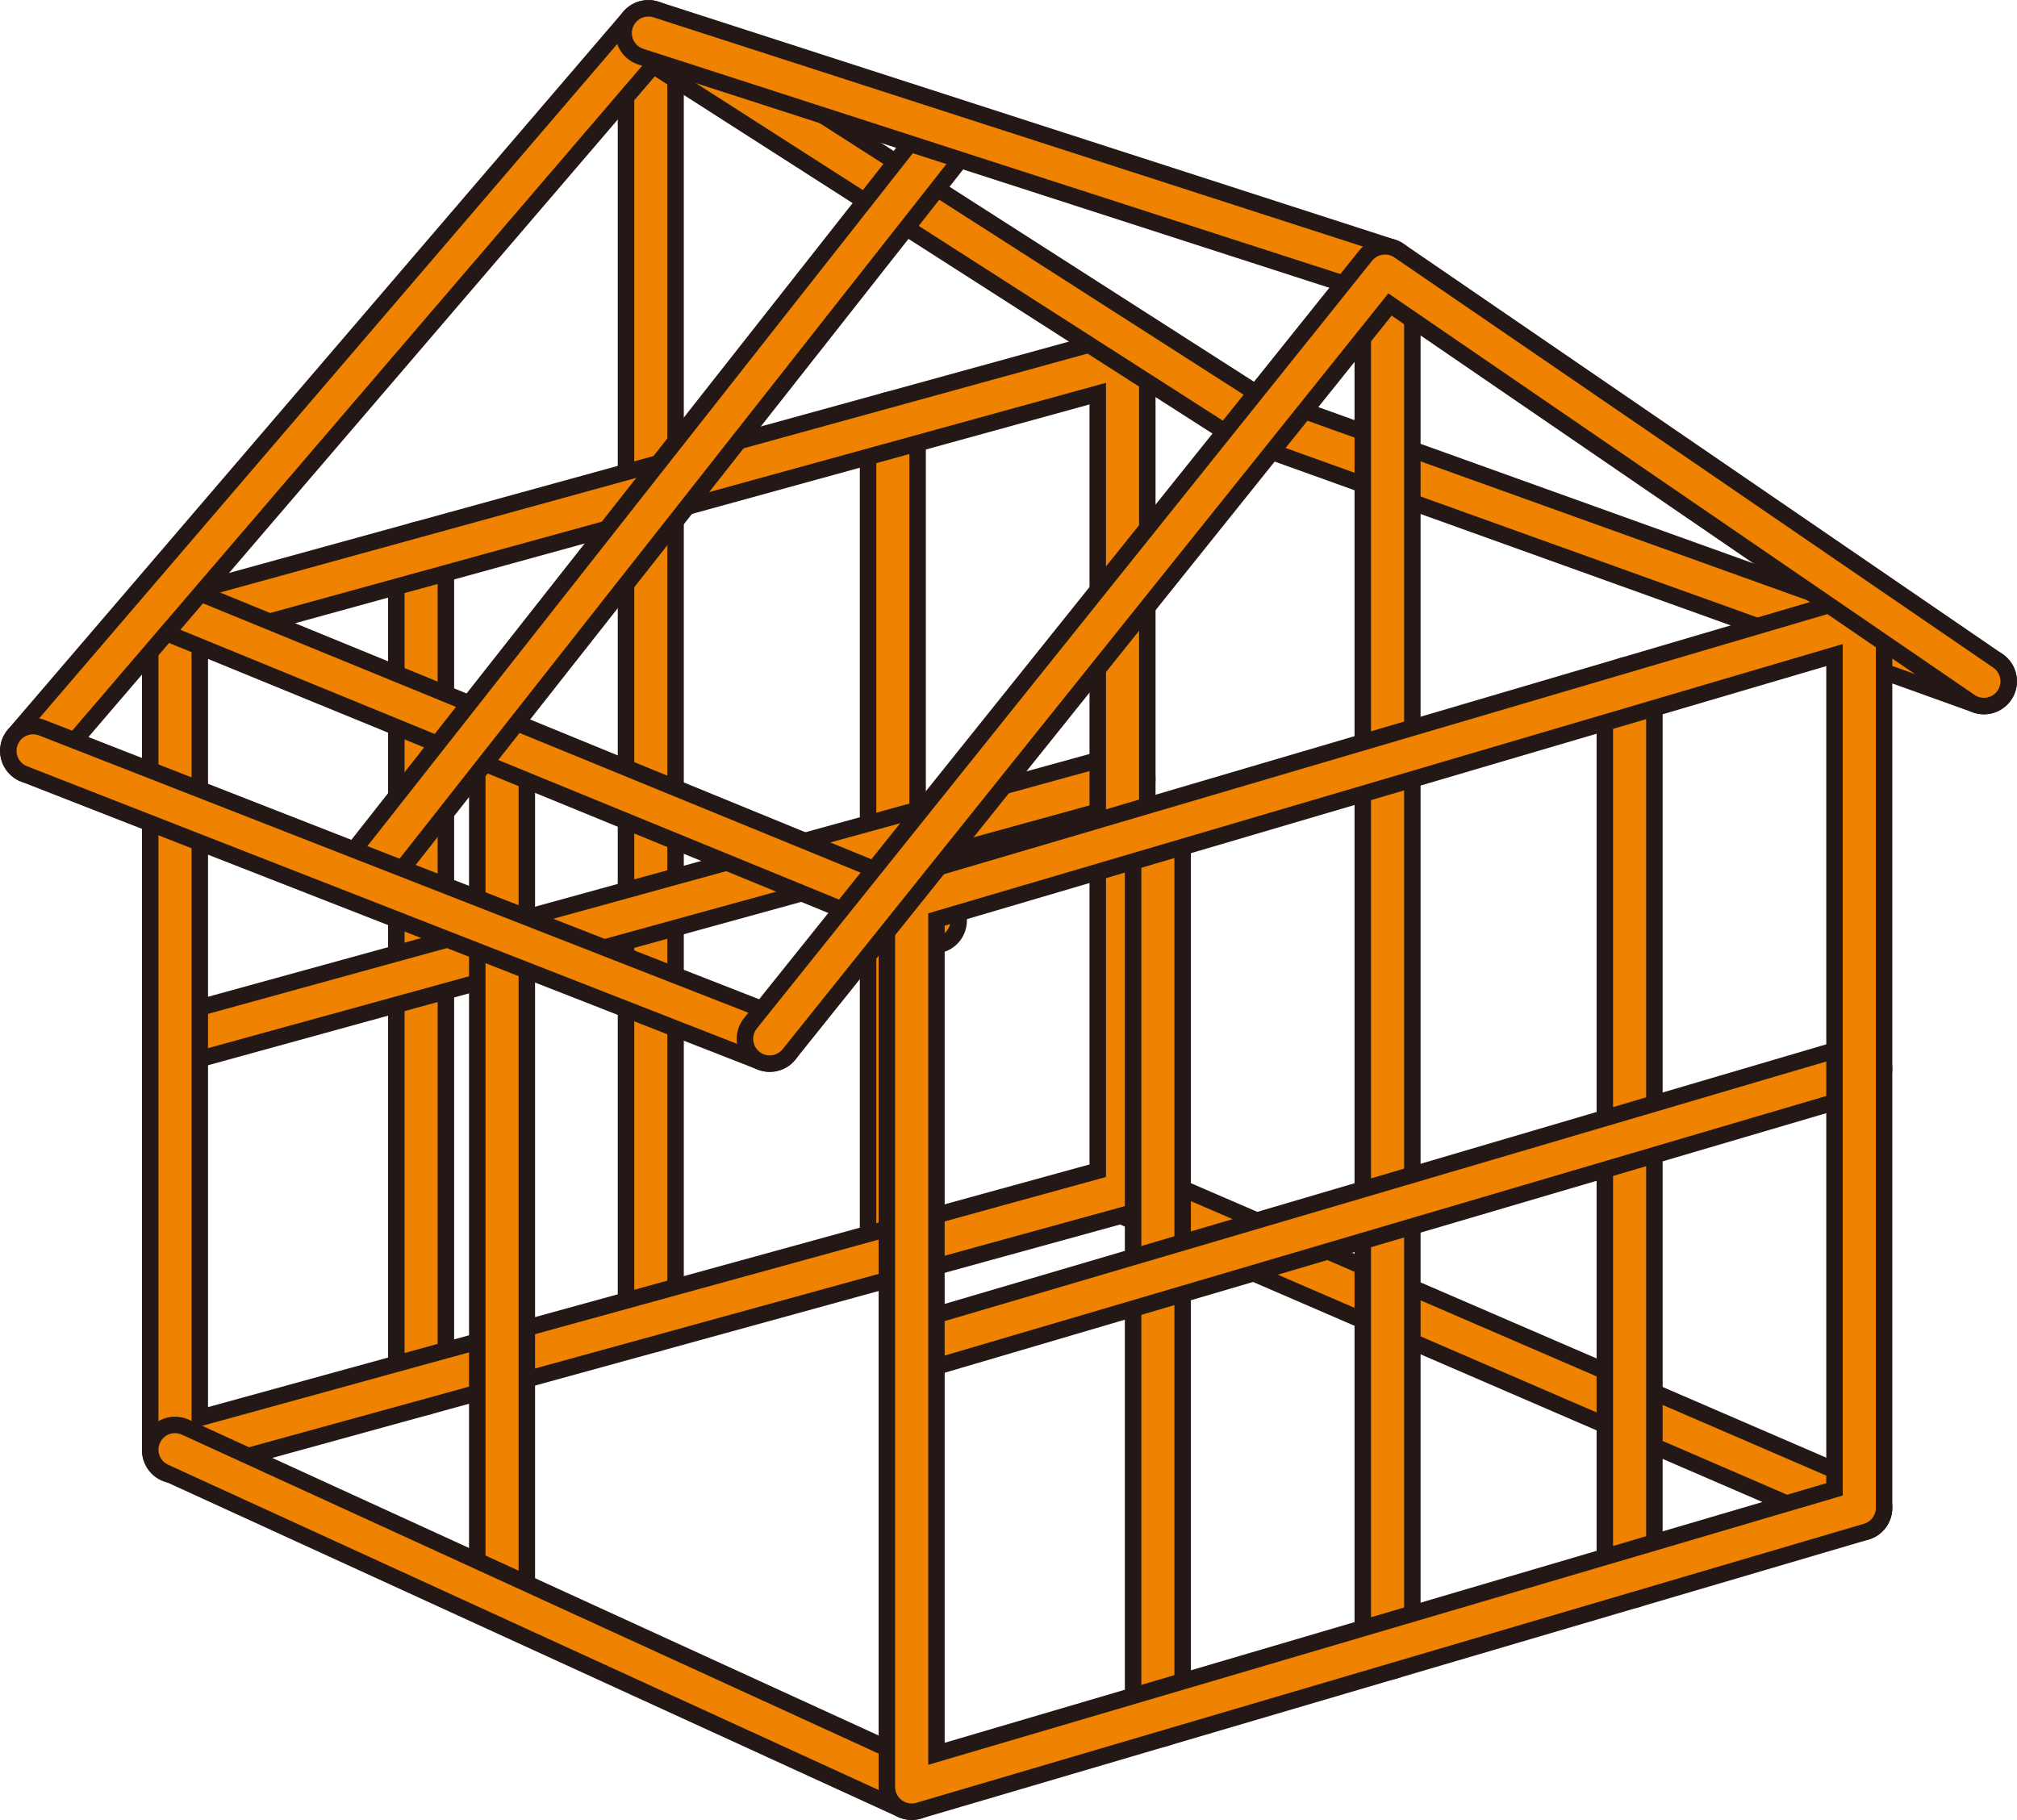<?xml version="1.0" encoding="UTF-8"?>
<svg id="_レイヤー_2" data-name="レイヤー 2" xmlns="http://www.w3.org/2000/svg" viewBox="0 0 159.74 144.15">
  <defs>
    <style>
      .cls-1 {
        stroke: #ef8200;
        stroke-width: 2.62px;
      }

      .cls-1, .cls-2 {
        fill: none;
        stroke-linecap: round;
        stroke-linejoin: round;
      }

      .cls-2 {
        stroke: #231815;
        stroke-width: 5.23px;
      }
    </style>
  </defs>
  <g id="_レイヤー_2-2" data-name="レイヤー 2">
    <g>
      <g>
        <line class="cls-2" x1="51.54" y1="104.5" x2="51.54" y2="3.17"/>
        <line class="cls-1" x1="51.54" y1="104.5" x2="51.54" y2="3.17"/>
      </g>
      <g>
        <line class="cls-2" x1="33.35" y1="109.51" x2="33.35" y2="43.9"/>
        <line class="cls-1" x1="33.35" y1="109.51" x2="33.35" y2="43.9"/>
      </g>
      <g>
        <line class="cls-2" x1="70.71" y1="99.23" x2="70.71" y2="33.61"/>
        <line class="cls-1" x1="70.71" y1="99.23" x2="70.71" y2="33.61"/>
      </g>
      <g>
        <line class="cls-2" x1="98.78" y1="33" x2="157.12" y2="53.96"/>
        <line class="cls-1" x1="98.78" y1="33" x2="157.12" y2="53.96"/>
      </g>
      <g>
        <line class="cls-2" x1="13.86" y1="82.38" x2="88.9" y2="61.71"/>
        <line class="cls-1" x1="13.86" y1="82.38" x2="88.9" y2="61.71"/>
      </g>
      <g>
        <line class="cls-2" x1="88.9" y1="94.22" x2="147.25" y2="119.43"/>
        <line class="cls-1" x1="88.9" y1="94.22" x2="147.25" y2="119.43"/>
      </g>
      <g>
        <polygon class="cls-2" points="88.9 94.22 13.86 114.88 13.86 49.27 88.9 28.6 88.9 94.22"/>
        <polygon class="cls-1" points="88.9 94.22 13.86 114.88 13.86 49.27 88.9 28.6 88.9 94.22"/>
      </g>
      <g>
        <line class="cls-2" x1="39.76" y1="126.43" x2="39.76" y2="60.81"/>
        <line class="cls-1" x1="39.76" y1="126.43" x2="39.76" y2="60.81"/>
      </g>
      <g>
        <line class="cls-2" x1="91.7" y1="135.79" x2="91.7" y2="65.62"/>
        <line class="cls-1" x1="91.7" y1="135.79" x2="91.7" y2="65.62"/>
      </g>
      <g>
        <line class="cls-2" x1="109.89" y1="130.44" x2="109.89" y2="22.06"/>
        <line class="cls-1" x1="109.89" y1="130.44" x2="109.89" y2="22.06"/>
      </g>
      <g>
        <line class="cls-2" x1="129.06" y1="124.79" x2="129.06" y2="54.62"/>
        <line class="cls-1" x1="129.06" y1="124.79" x2="129.06" y2="54.62"/>
      </g>
      <g>
        <line class="cls-2" x1="72.2" y1="106.77" x2="147.25" y2="84.67"/>
        <line class="cls-1" x1="72.2" y1="106.77" x2="147.25" y2="84.67"/>
      </g>
      <g>
        <line class="cls-2" x1="13.86" y1="114.82" x2="72.2" y2="141.53"/>
        <line class="cls-1" x1="13.86" y1="114.82" x2="72.2" y2="141.53"/>
      </g>
      <g>
        <line class="cls-2" x1="12.88" y1="47.89" x2="73.96" y2="72.91"/>
        <line class="cls-1" x1="12.88" y1="47.89" x2="73.96" y2="72.91"/>
      </g>
      <g>
        <polygon class="cls-2" points="147.25 119.43 72.2 141.53 72.2 71.36 147.25 49.26 147.25 119.43"/>
        <polygon class="cls-1" points="147.25 119.43 72.2 141.53 72.2 71.36 147.25 49.26 147.25 119.43"/>
      </g>
      <g>
        <polyline class="cls-2" points="98.78 33 51.35 2.62 2.62 59.47"/>
        <polyline class="cls-1" points="98.78 33 51.35 2.62 2.62 59.47"/>
      </g>
      <g>
        <line class="cls-2" x1="29.35" y1="68.81" x2="74.8" y2="11.07"/>
        <line class="cls-1" x1="29.35" y1="68.81" x2="74.8" y2="11.07"/>
      </g>
      <g>
        <line class="cls-2" x1="2.62" y1="59.47" x2="60.96" y2="82.28"/>
        <line class="cls-1" x1="2.62" y1="59.47" x2="60.96" y2="82.28"/>
      </g>
      <g>
        <line class="cls-2" x1="51.35" y1="2.62" x2="109.69" y2="21.47"/>
        <line class="cls-1" x1="51.35" y1="2.62" x2="109.69" y2="21.47"/>
      </g>
      <g>
        <polyline class="cls-2" points="60.96 82.28 109.69 21.47 157.12 53.96"/>
        <polyline class="cls-1" points="60.96 82.28 109.69 21.47 157.12 53.96"/>
      </g>
    </g>
  </g>
</svg>